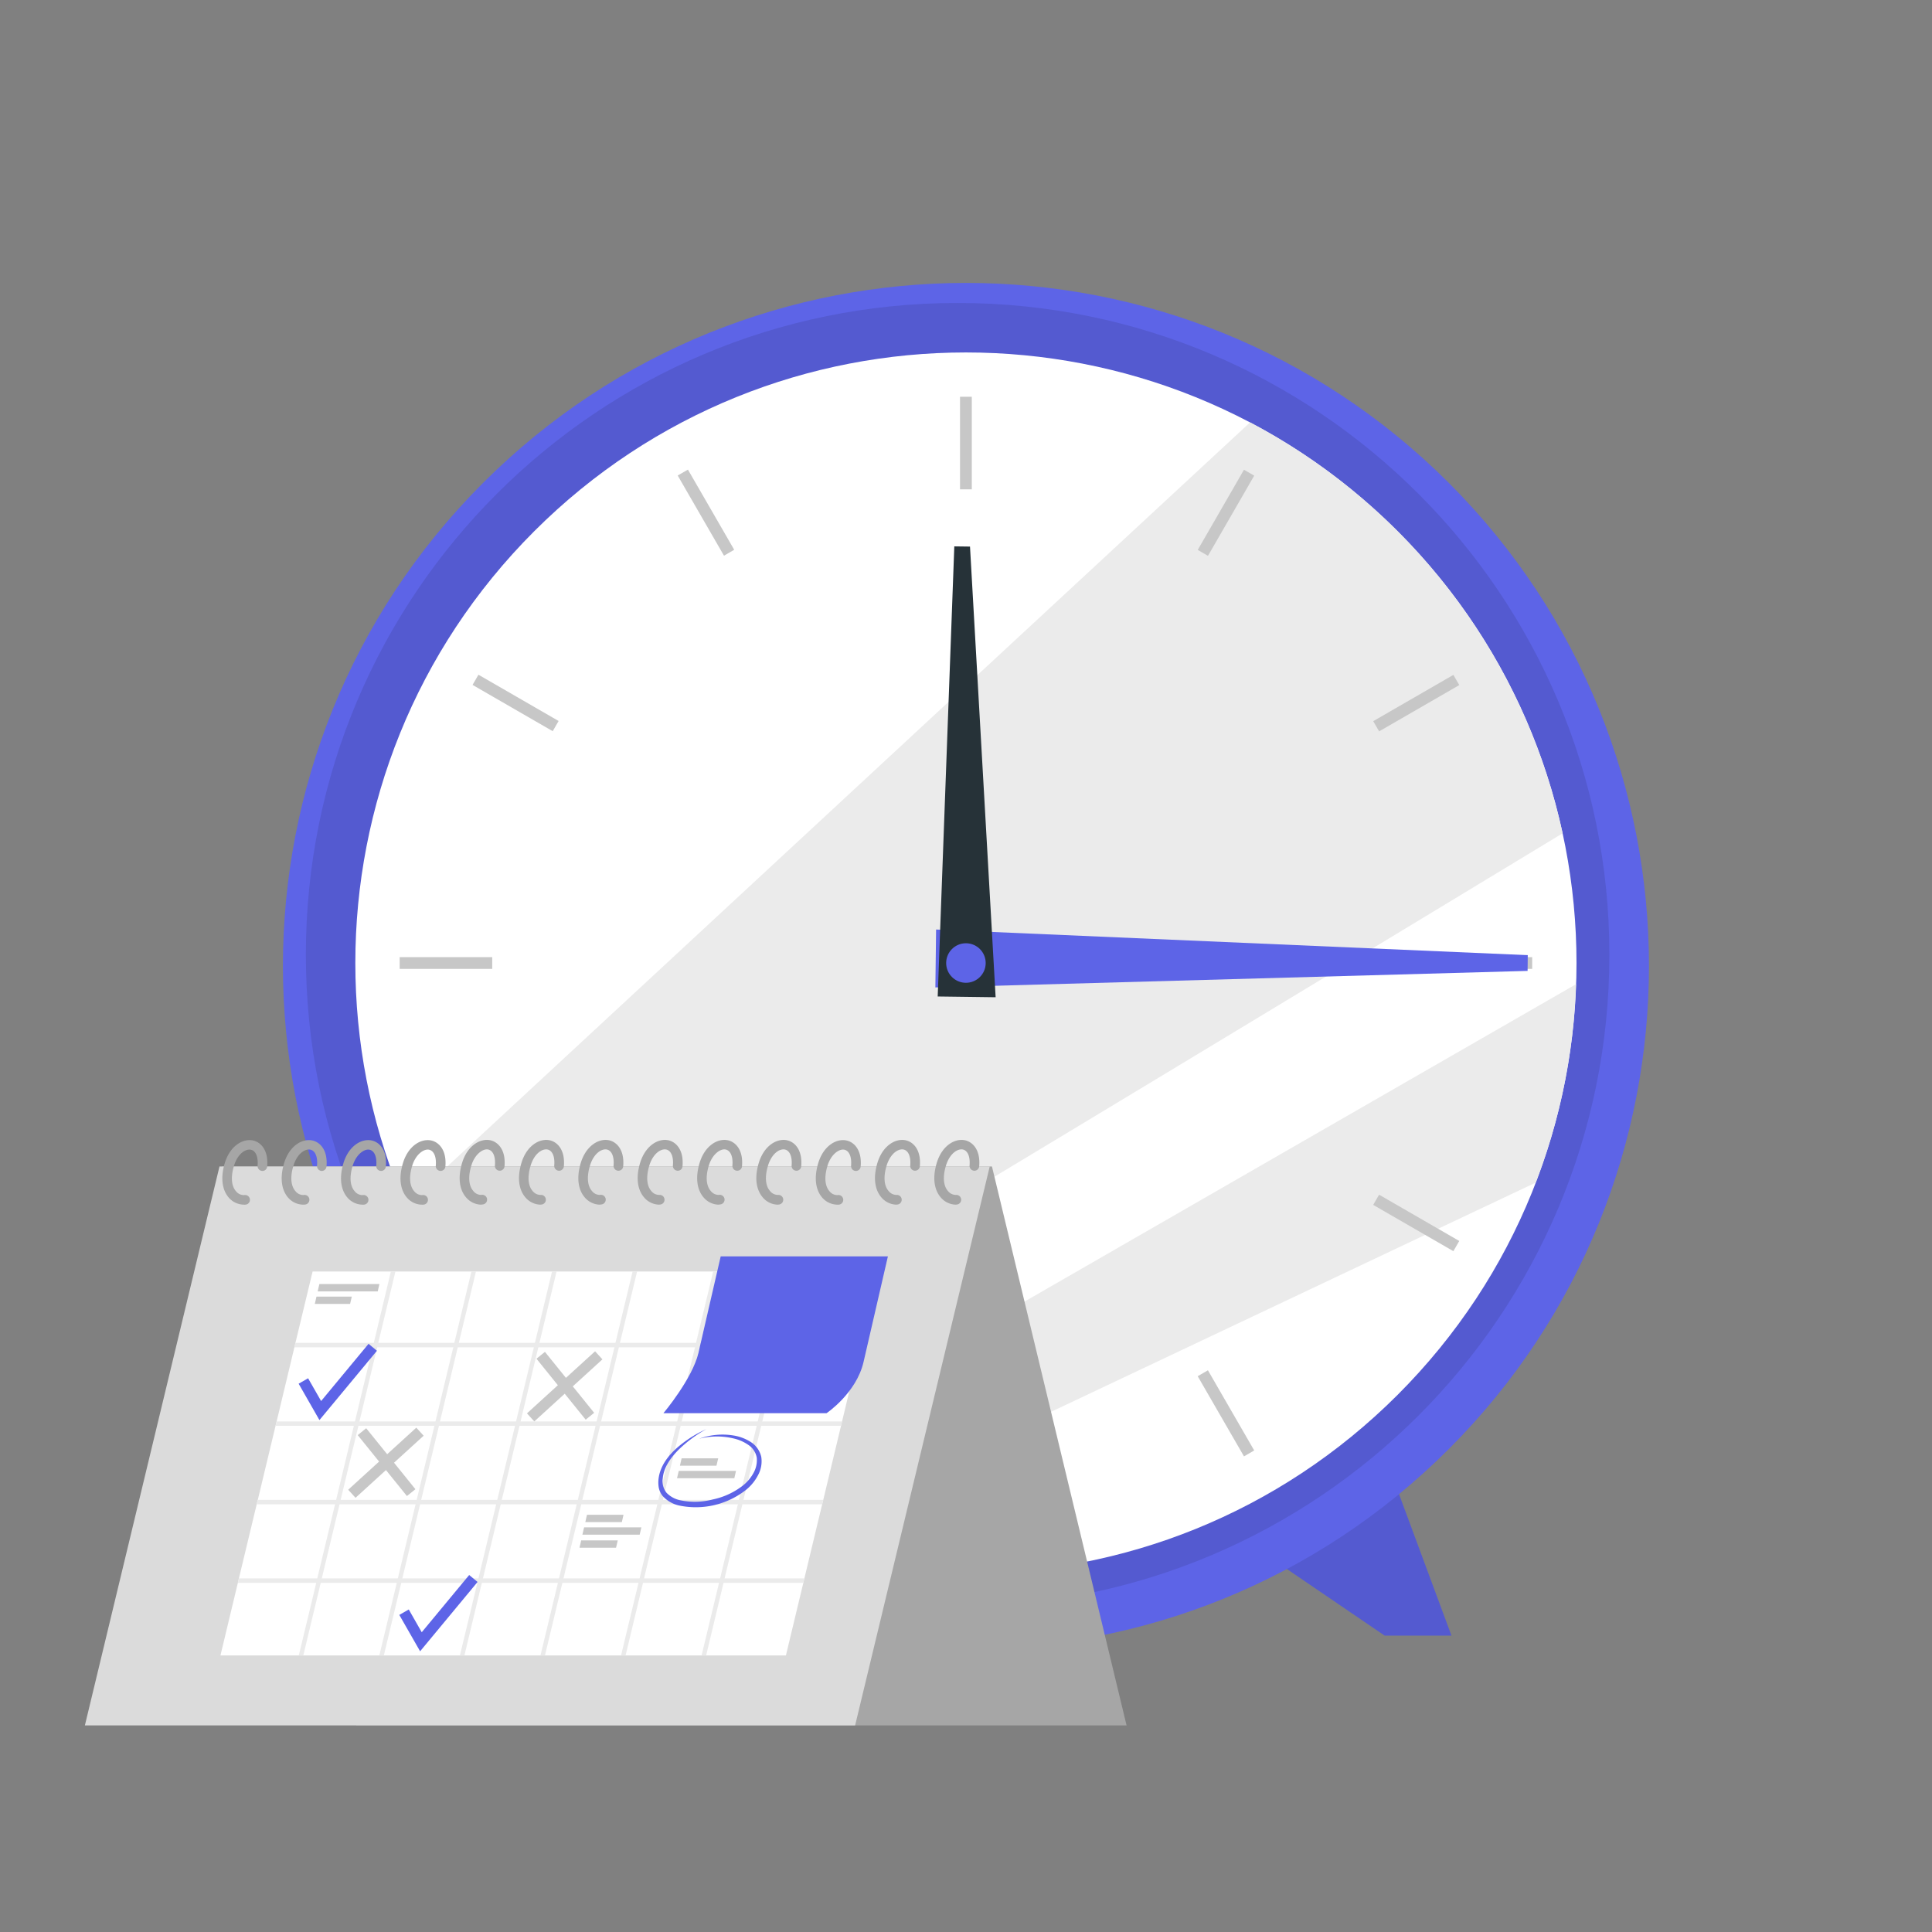 <svg xmlns="http://www.w3.org/2000/svg" width="5852" height="5852" fill="none"><rect width="100%" height="100%" fill="#808080" stroke="none"/><path fill="#5D64E7" d="m1627.61 4488.88-172.48 465.3h202.48l374.95-255.45-404.95-209.85Z"/><path fill="#000" d="m1627.61 4488.88-172.48 465.3h202.48l374.95-255.45-404.95-209.85Z" opacity=".1"/><path fill="#5D64E7" d="m4223.95 4488.88 172.48 465.3h-202.47l-374.95-255.45 404.94-209.85Z"/><path fill="#000" d="m4223.95 4488.88 172.48 465.3h-202.47l-374.95-255.45 404.94-209.85Z" opacity=".1"/><path fill="#5D64E7" d="M4388.75 4388.75c807.95-807.95 807.95-2117.89 0-2925.83-807.95-807.95-2117.89-807.95-2925.83 0-807.95 807.94-807.95 2117.88 0 2925.83 807.94 807.95 2117.88 807.95 2925.83 0Z"/><path fill="#000" d="M2900.62 4866c1090.31 0 1974.18-883.86 1974.18-1974.17 0-1090.3-883.87-1974.169-1974.18-1974.169-1090.3 0-1974.167 883.869-1974.167 1974.169C926.453 3982.14 1810.32 4866 2900.62 4866Z" opacity=".1"/><path fill="#fff" d="M4233.53 4224.82c722.26-722.26 722.26-1893.28 0-2615.54-722.26-722.267-1893.28-722.267-2615.55 0-722.259 722.26-722.259 1893.28 0 2615.54 722.27 722.27 1893.29 722.27 2615.55 0Z"/><path fill="#EBEBEB" d="M4733.04 2524.14c-842.19 510.3-2226.36 1347.4-2999.6 1806.29a1850.51 1850.51 0 0 1-505.46-679.63l2558.49-2371.37a1851.137 1851.137 0 0 1 611.16 517.51 1851.276 1851.276 0 0 1 335.41 727.2Zm40.64 457.08a1833.136 1833.136 0 0 1-122.28 601L2345.22 4673.09a1831.057 1831.057 0 0 1-291.38-125.19c696.32-402.65 1969.7-1135.25 2719.84-1566.68Z"/><path fill="#C7C7C7" d="M2943.56 1201.78h-35.68v280.36h35.68v-280.36Zm-859.83 220.63-31 17.91 140.18 242.8 31-17.9-140.18-242.81Zm-634.52 621.28-17.84 30.9 242.8 140.18 17.84-30.9-242.8-140.18Zm41.72 855.4h-280.37v35.68h280.37v-35.68Zm183.04 719.96-242.81 140.18 17.84 30.9 242.81-140.18-17.84-30.9Zm518.85 531.88-140.05 242.87 31.01 17.89 140.06-242.88-31.02-17.88Zm750.74 200.91h-35.68v280.37h35.68v-280.37Zm715.25-201.23-31.01 17.9 140.19 242.8 31-17.9-140.18-242.8Zm518.44-531.92-17.84 30.91 242.81 140.18 17.84-30.9-242.81-140.19Zm463.74-719.6h-280.37v35.68h280.37v-35.68Zm-238.71-854.88-242.8 140.19 17.84 30.9 242.8-140.19-17.84-30.9Zm-634.29-621.42-140.05 242.88 31.01 17.89 140.06-242.88-31.02-17.89Z"/><path fill="#5D64E7" d="m4627.08 2940.82-1793.83 50.07 2.18-175.38 1792.14 77.65-.49 47.66Z"/><path fill="#263238" d="m2938.12 1655.59 77.65 1365.06-175.5-2.3 50.31-1363.37 47.54.61Z"/><path fill="#5D64E7" d="M2925.78 2976.86c33.06 0 59.87-26.8 59.87-59.87 0-33.06-26.81-59.87-59.87-59.87-33.07 0-59.87 26.81-59.87 59.87 0 33.07 26.8 59.87 59.87 59.87Z"/><path fill="#A6A6A6" d="M3412.36 5226.2H1079.33L671.602 3533.24H3004.64l407.72 1692.96Z"/><path fill="#DBDBDB" d="M257.102 5226.2H2590.14l407.72-1692.96H664.829L257.102 5226.2Z"/><path fill="#fff" d="m2659.57 3851.34-52.01 216.26-3.15 13.31-53.82 224.61-3.15 13.3-53.82 224.37-3.27 13.3-53.94 224.49-3.15 13.42-52.73 219.89H667.734l52.735-219.89 3.145-13.42 53.944-224.49 3.266-13.3 53.824-224.37 3.265-13.3 53.824-224.61 3.144-13.31 52.01-216.26H2659.57Z"/><path fill="#EBEBEB" d="m1197.74 3851.34-52.01 216.26-3.14 13.31-53.83 224.61-3.14 13.3-53.82 224.37-3.27 13.3-53.823 224.49-3.266 13.42-52.734 219.89h-13.668l52.856-219.89 3.145-13.42 53.82-224.49 3.27-13.3 53.7-224.37 3.27-13.3 53.94-224.61 3.15-13.31 51.76-216.26h13.79Zm243.96 0-52.01 216.26-3.14 13.31-53.82 224.61-3.15 13.3-53.82 224.37-3.27 13.3-53.82 224.49-3.27 13.42-52.73 219.89H1149l52.86-219.89 3.14-13.42 53.82-224.49 3.27-13.3 53.7-224.37 3.27-13.3 53.94-224.61 3.15-13.31 51.76-216.26h13.79Zm244.08 0-51.89 216.26-3.26 13.31-53.83 224.61-3.14 13.3-53.82 224.37-3.15 13.3-53.94 224.49-3.27 13.42-52.73 219.89h-13.67l52.85-219.89 3.27-13.42 53.7-224.49 3.27-13.3 53.82-224.37 3.15-13.3 53.94-224.61 3.15-13.31 51.88-216.26h13.67Zm243.96 0-51.89 216.26-3.26 13.31-53.83 224.61-3.14 13.3-53.82 224.37-3.15 13.3-53.94 224.49-3.27 13.42-52.73 219.89h-13.67l52.86-219.89 3.26-13.42 53.7-224.49 3.27-13.3 53.82-224.37 3.15-13.3 53.94-224.61 3.15-13.31 51.88-216.26h13.67Zm244.08 0-51.89 216.26-3.26 13.31-53.71 224.61-3.26 13.3-53.83 224.37-3.14 13.3-53.94 224.49-3.15 13.42-52.73 219.89h-13.79l52.85-219.89 3.27-13.42 53.82-224.49 3.15-13.3 53.82-224.37 3.15-13.3 53.94-224.61 3.14-13.31 51.89-216.26h13.67Zm243.96 0-51.89 216.26-3.26 13.31-53.71 224.61-3.26 13.3-53.82 224.37-3.15 13.3-53.94 224.49-3.15 13.42-52.73 219.89h-13.79l52.85-219.89 3.27-13.42 53.82-224.49 3.15-13.3 53.82-224.37 3.15-13.3 53.94-224.61 3.27-13.31 51.76-216.26h13.67Z"/><path fill="#EBEBEB" d="m2607.55 4067.6-3.14 13.31H891.734l3.145-13.31H2607.55Zm-56.96 237.92-3.15 13.3H834.648l3.266-13.3H2550.59Zm-56.97 237.66-3.27 13.31H777.555l3.265-13.31h1712.8Zm-57.21 237.8-3.15 13.42H720.469l3.145-13.42H2436.41Z"/><path fill="#C7C7C7" d="m1109.2 4326.15-25.69 20.75 149.08 184.63 25.69-20.75-149.08-184.63Z"/><path fill="#C7C7C7" d="m1260.98 4324.35-206.31 188.05 22.25 24.4 206.3-188.05-22.24-24.4Zm389.65-229.57-25.69 20.74 149.08 184.63 25.69-20.74-149.08-184.63Z"/><path fill="#C7C7C7" d="m1802.47 4093.04-206.31 188.06 22.25 24.4 206.31-188.05-22.25-24.41Z"/><path fill="#5D64E7" d="m967.57 4301.4-63.015-110.18 28.665-16.45 39.43 68.94 143.69-173.32 25.4 21.04-174.17 209.97Zm304.92 700.31-63.01-110.18 28.66-16.45 39.31 68.94 143.69-173.33 25.4 21.05-174.05 209.97Zm867.1-672.85a388.727 388.727 0 0 0-83.7 61.93c-24.19 24.19-45.36 53.58-48.38 86.6a57.11 57.11 0 0 0 1.01 23.1 57.077 57.077 0 0 0 10.12 20.8 80.277 80.277 0 0 0 41.24 22.86c33.13 6.95 67.42 6.08 100.15-2.54a222.096 222.096 0 0 0 90.84-42.45 124.37 124.37 0 0 0 31.56-37.74c7.86-13.97 11.28-30 9.8-45.96a58.592 58.592 0 0 0-8.67-21.95 58.506 58.506 0 0 0-16.61-16.75 127.885 127.885 0 0 0-46.08-19.96 214.736 214.736 0 0 0-102.93 1.09 205.534 205.534 0 0 1 104.74-9.68 136.35 136.35 0 0 1 50.8 19.23 72.535 72.535 0 0 1 20.78 19.55 72.534 72.534 0 0 1 11.64 26.05 87.862 87.862 0 0 1-9.92 55.4 140.144 140.144 0 0 1-34.71 43.06c-28.54 22.82-61.79 39-97.36 47.36a246.132 246.132 0 0 1-108.26 1.02 94.646 94.646 0 0 1-48.38-28.43 58.75 58.75 0 0 1-12.1-26.73c-1.45-9.42-1.45-19 0-28.42 5.57-37.62 29.64-67.73 55.76-91.08a355.882 355.882 0 0 1 88.66-56.36Z"/><path fill="#C7C7C7" d="M1144.16 3911.58H962.25l5.08-22.26h181.91l-5.08 22.26Zm-83.7 37.97H953.539l5.08-22.13h106.921l-5.08 22.13Zm823.08 660.88h-110.67l5.08-22.13h110.67l-5.08 22.13Zm-17.54 77.53h-110.67l5.08-22.13h110.79l-5.2 22.13Zm71.6-39.43h-173.56l5.2-22.25h173.44l-5.08 22.25Zm232.59-209h-110.67l5.08-22.26h110.8l-5.21 22.26Zm54.07 37.98H2050.7l5.2-22.14h173.44l-5.08 22.14Z"/><path fill="#5D64E7" d="M2689.44 3805.5s-51.77 224.37-73.66 319.43c-21.89 95.07-112.12 155.55-112.12 155.55h-494.09s87.93-104.63 105.83-182.28l67.61-292.7h506.43Z"/><path fill="#A6A6A6" d="M737.76 3648.87a61.517 61.517 0 0 1-24.779-5.99 61.54 61.54 0 0 1-20.215-15.54c-12.095-13.91-29.149-45.84-12.095-103.78 16.087-53.09 54.67-74.99 84.666-69.3 22.981 4.35 48.381 27.7 43.906 79.1a14.29 14.29 0 0 1-1.491 5.52 14.314 14.314 0 0 1-3.535 4.48 14.21 14.21 0 0 1-5.012 2.75c-1.838.56-3.772.75-5.686.55a14.693 14.693 0 0 1-9.894-5.2 14.736 14.736 0 0 1-3.411-10.64c2.299-26.73-5.563-45.11-20.319-48.38-16.692-3.15-40.398 12.94-51.284 49.11-9.918 33.02-7.862 60.47 5.927 76.32a30.481 30.481 0 0 0 24.795 12.09 14.56 14.56 0 0 1 5.989-.05 14.47 14.47 0 0 1 5.509 2.35 14.577 14.577 0 0 1 4.106 4.36 14.617 14.617 0 0 1 1.604 11.61 14.654 14.654 0 0 1-7.437 9.07 14.754 14.754 0 0 1-5.78 1.57c-1.853.11-3.711.11-5.564 0Zm180.219 0a61.062 61.062 0 0 1-25.054-5.88 61.111 61.111 0 0 1-20.424-15.65c-12.095-13.91-29.15-45.84-12.095-103.78 15.965-53.09 54.67-74.99 84.666-69.3 22.981 4.35 48.38 27.7 43.905 79.1a14.383 14.383 0 0 1-5.059 9.96 14.339 14.339 0 0 1-4.995 2.75c-1.831.58-3.759.78-5.67.59a14.714 14.714 0 0 1-9.752-5.4 14.75 14.75 0 0 1-3.189-10.68c2.298-26.73-5.564-45.12-20.32-48.38-16.812-3.15-40.398 12.94-51.284 49.1-10.039 33.02-7.862 60.48 5.927 76.32a30.423 30.423 0 0 0 10.951 9.02 30.44 30.44 0 0 0 13.844 3.08 14.56 14.56 0 0 1 5.989-.05 14.47 14.47 0 0 1 5.509 2.35 14.633 14.633 0 0 1 5.71 15.97 14.654 14.654 0 0 1-7.437 9.07 14.75 14.75 0 0 1-5.78 1.57c-1.808.18-3.625.26-5.442.24Zm179.131 0c-8.57-.25-17-2.29-24.73-6s-14.59-9-20.14-15.53c-12.1-13.91-29.15-45.84-12.1-103.78 15.97-53.09 54.67-74.99 84.67-69.3 22.98 4.35 48.38 27.7 43.9 79.1a14.362 14.362 0 0 1-5.06 9.96 14.281 14.281 0 0 1-4.99 2.75c-1.83.58-3.76.78-5.67.59-3.87-.33-7.44-2.19-9.93-5.16-2.5-2.97-3.71-6.81-3.38-10.68 2.3-26.73-5.56-45.11-20.44-48.38-14.87-3.27-40.27 12.94-51.16 49.11-10.04 33.02-7.86 60.47 5.93 76.32a30.36 30.36 0 0 0 10.68 8.87c4.19 2.1 8.82 3.2 13.51 3.22 1.97-.43 4.01-.45 5.99-.05 1.97.39 3.85 1.19 5.5 2.35 1.66 1.15 3.06 2.64 4.11 4.36 1.05 1.72 1.74 3.64 2.02 5.64.27 2 .13 4.03-.41 5.97-.55 1.94-1.5 3.75-2.78 5.31a14.647 14.647 0 0 1-4.66 3.76c-1.8.91-3.77 1.45-5.78 1.57-1.69.09-3.39.09-5.08 0Zm179.73 0a60.544 60.544 0 0 1-24.49-6.03 60.432 60.432 0 0 1-19.9-15.5c-12.09-13.91-29.27-45.84-12.09-103.78 15.96-53.09 54.67-74.99 84.66-69.3 22.98 4.35 48.38 27.7 44.03 79.1-.17 1.91-.71 3.76-1.59 5.46a14.633 14.633 0 0 1-8.54 7.17c-1.83.57-3.75.78-5.65.61-1.91-.16-3.76-.7-5.46-1.59a14.57 14.57 0 0 1-4.44-3.55 14.653 14.653 0 0 1-2.73-4.99c-.57-1.82-.79-3.74-.62-5.65 2.18-26.73-5.56-45.11-20.44-48.38-14.88-3.27-40.28 12.94-51.16 49.11-10.04 33.02-7.86 60.47 5.92 76.32a30.52 30.52 0 0 0 10.68 8.89c4.2 2.1 8.82 3.19 13.52 3.2 1.97-.43 4.01-.45 5.98-.05 1.98.39 3.86 1.19 5.51 2.35 1.66 1.15 3.06 2.64 4.11 4.36 1.05 1.72 1.74 3.64 2.02 5.64.27 2 .13 4.03-.42 5.97a14.53 14.53 0 0 1-2.77 5.31 14.758 14.758 0 0 1-4.66 3.76c-1.8.91-3.77 1.45-5.78 1.57-1.9.11-3.79.11-5.69 0Zm179.74 0c-8.63-.32-17.1-2.46-24.86-6.27a61.334 61.334 0 0 1-20.13-15.87c-12.1-13.9-29.15-45.84-12.1-103.77 15.97-53.1 54.67-74.99 84.67-69.31 22.98 4.36 48.38 27.7 44.02 79.11-.16 1.9-.7 3.76-1.59 5.45-.88 1.7-2.09 3.21-3.56 4.44a14.352 14.352 0 0 1-4.98 2.73c-1.82.58-3.74.79-5.65.62-1.91-.17-3.76-.71-5.46-1.59-1.69-.88-3.2-2.09-4.43-3.56a14.727 14.727 0 0 1-2.74-4.98c-.57-1.83-.78-3.75-.61-5.65 2.17-26.73-5.57-45.12-20.45-48.39-14.87-3.26-40.27 12.95-51.16 49.11-10.04 33.02-7.98 60.48 5.93 76.32 2.82 3.76 6.47 6.81 10.67 8.9 4.2 2.1 8.82 3.2 13.52 3.2 1.97-.43 4.01-.45 5.99-.06 1.98.4 3.85 1.2 5.51 2.35 1.65 1.16 3.05 2.64 4.1 4.36 1.06 1.72 1.74 3.64 2.02 5.64.28 2 .14 4.04-.41 5.98-.55 1.94-1.49 3.75-2.77 5.31a14.52 14.52 0 0 1-4.67 3.75c-1.8.92-3.77 1.45-5.78 1.57-1.68.29-3.38.49-5.08.61Zm179.74 0a61.511 61.511 0 0 1-24.86-6.27 61.268 61.268 0 0 1-20.14-15.87c-12.09-13.9-29.15-45.84-12.09-103.77 15.96-53.1 54.67-74.99 84.66-69.31 22.98 4.36 48.38 27.7 44.03 79.11a14.55 14.55 0 0 1-5.14 9.97 14.552 14.552 0 0 1-5.02 2.74c-1.84.57-3.77.77-5.69.59a14.759 14.759 0 0 1-13.3-15.84c2.3-26.73-5.44-45.12-20.32-48.39-16.69-3.14-40.4 12.95-51.28 49.11-9.92 33.02-7.87 60.48 5.92 76.32 2.9 3.82 6.65 6.9 10.96 9 4.31 2.1 9.05 3.16 13.84 3.1 3.68-.22 7.3.95 10.15 3.29 2.85 2.34 4.71 5.66 5.21 9.31a14.617 14.617 0 0 1-11.37 16.3c-1.84.32-3.7.52-5.56.61Zm179.73 0a61.552 61.552 0 0 1-24.86-6.27 61.334 61.334 0 0 1-20.13-15.87c-12.1-13.9-29.15-45.84-12.1-103.77 16.09-53.1 54.79-74.99 84.67-69.31 22.98 4.36 48.38 27.7 44.02 79.11-.15 1.91-.68 3.79-1.56 5.5s-2.1 3.23-3.57 4.47a14.643 14.643 0 0 1-5.02 2.74c-1.84.57-3.77.77-5.69.59-3.85-.37-7.41-2.24-9.9-5.2a14.803 14.803 0 0 1-3.41-10.64c2.3-26.73-5.56-45.12-20.32-48.39-16.69-3.14-40.39 12.95-51.28 49.11-9.92 33.02-7.86 60.48 5.93 76.32a30.493 30.493 0 0 0 24.19 12.1c1.97-.43 4.01-.45 5.99-.06 1.97.4 3.85 1.2 5.51 2.35 1.65 1.16 3.05 2.64 4.1 4.36 1.06 1.72 1.74 3.64 2.02 5.64.27 2 .13 4.04-.41 5.98-.55 1.94-1.5 3.75-2.78 5.31a14.483 14.483 0 0 1-4.66 3.75c-1.8.92-3.77 1.45-5.78 1.57-1.64.29-3.3.49-4.96.61Zm179.73 0c-8.63-.32-17.1-2.46-24.85-6.27a61.268 61.268 0 0 1-20.14-15.87c-12.1-13.9-29.15-45.84-12.1-103.77 16.09-53.1 54.67-74.99 84.67-69.31 22.98 4.36 48.38 27.7 43.91 79.11-.12 1.92-.63 3.79-1.49 5.51-.87 1.72-2.07 3.25-3.54 4.49a14.185 14.185 0 0 1-5.01 2.74c-1.84.57-3.77.76-5.69.56-3.85-.37-7.4-2.24-9.89-5.2a14.714 14.714 0 0 1-3.41-10.64c2.3-26.73-5.57-45.12-20.32-48.39-16.69-3.14-40.4 12.95-51.29 49.11-9.91 33.02-7.86 60.48 5.93 76.32 2.89 3.83 6.64 6.91 10.95 9.01a30.46 30.46 0 0 0 13.85 3.09 14.621 14.621 0 0 1 15.36 12.6 14.617 14.617 0 0 1-11.37 16.3c-1.84.31-3.7.51-5.57.61Zm180.09 0a61.317 61.317 0 0 1-24.8-6.27 61.242 61.242 0 0 1-20.07-15.87c-12.09-13.9-29.15-45.84-12.09-103.77 15.96-53.1 54.67-74.99 84.66-69.31 22.98 4.36 48.38 27.7 43.91 79.11a14.446 14.446 0 0 1-5.06 9.96 14.579 14.579 0 0 1-5 2.75c-1.83.57-3.76.77-5.67.59-3.86-.34-7.43-2.2-9.93-5.17a14.624 14.624 0 0 1-3.37-10.67c2.3-26.73-5.56-45.12-20.44-48.39-14.88-3.26-40.28 12.95-51.16 49.11-10.04 33.02-7.87 60.48 5.92 76.32 2.83 3.74 6.49 6.78 10.68 8.88 4.2 2.1 8.82 3.2 13.51 3.22 1.97-.43 4.01-.45 5.99-.06 1.98.4 3.86 1.2 5.51 2.35 1.66 1.16 3.05 2.64 4.11 4.36 1.05 1.72 1.74 3.64 2.01 5.64.28 2 .14 4.04-.41 5.98-.55 1.94-1.49 3.75-2.77 5.31a14.52 14.52 0 0 1-4.67 3.75c-1.79.92-3.76 1.45-5.78 1.57-1.68.29-3.37.5-5.08.61Zm179.26 0a60.508 60.508 0 0 1-24.83-6.21 60.412 60.412 0 0 1-20.04-15.93c-12.1-13.9-29.27-45.84-12.1-103.77 15.97-53.1 54.67-74.99 84.67-69.31 23.1 4.36 48.38 27.7 44.02 79.11a14.362 14.362 0 0 1-5.06 9.96 14.443 14.443 0 0 1-4.99 2.75c-1.83.57-3.76.77-5.67.59-3.86-.34-7.44-2.2-9.93-5.17-2.5-2.97-3.71-6.81-3.37-10.67 2.17-26.73-5.57-45.12-20.44-48.39-16.7-3.14-40.28 12.95-51.17 49.11-10.04 33.02-7.86 60.48 5.93 76.32 2.89 3.83 6.64 6.91 10.95 9.01 4.31 2.11 9.05 3.16 13.84 3.09 3.68-.22 7.31.95 10.16 3.29a14.65 14.65 0 0 1 5.21 9.31c.5 3.65-.39 7.36-2.5 10.38-2.1 3.02-5.27 5.14-8.87 5.92-1.93.32-3.86.52-5.81.61Zm179.73 0a61.53 61.53 0 0 1-24.51-6.09 61.45 61.45 0 0 1-20-15.44c-12.09-13.91-29.15-45.84-12.09-103.78 15.96-53.09 54.67-74.99 84.66-69.3 22.98 4.35 48.38 27.7 44.03 79.1-.14 1.91-.65 3.78-1.52 5.49-.87 1.71-2.07 3.23-3.54 4.47a14.37 14.37 0 0 1-4.99 2.75c-1.84.58-3.76.78-5.67.59-1.92-.15-3.79-.68-5.51-1.56-1.71-.88-3.23-2.1-4.47-3.57a14.643 14.643 0 0 1-2.74-5.02c-.57-1.84-.77-3.77-.59-5.69 2.18-26.73-5.56-45.11-20.44-48.38-14.88-3.27-40.28 12.94-51.16 49.11-10.04 33.02-7.86 60.47 5.92 76.32a30.52 30.52 0 0 0 10.68 8.89c4.2 2.1 8.82 3.19 13.51 3.2 1.98-.43 4.02-.45 5.99-.05 1.98.39 3.86 1.19 5.51 2.35 1.66 1.15 3.06 2.64 4.11 4.36 1.05 1.72 1.74 3.64 2.02 5.64.27 2 .13 4.03-.42 5.97a14.53 14.53 0 0 1-2.77 5.31 14.758 14.758 0 0 1-4.66 3.76c-1.8.91-3.77 1.45-5.78 1.57-1.86.1-3.71.1-5.57 0Zm179.74 0a61.511 61.511 0 0 1-24.86-6.27 61.371 61.371 0 0 1-20.14-15.87c-12.09-13.9-29.15-45.84-12.09-103.77 15.96-53.1 54.67-74.99 84.66-69.31 22.98 4.36 48.38 27.7 44.03 79.11-.17 1.9-.71 3.76-1.59 5.45a14.533 14.533 0 0 1-8.54 7.17c-1.83.58-3.75.79-5.65.62-1.91-.17-3.77-.71-5.46-1.59-1.7-.88-3.21-2.09-4.44-3.56a14.702 14.702 0 0 1-2.73-4.98 14.44 14.44 0 0 1-.62-5.65c2.18-26.73-5.56-45.12-20.44-48.39-16.69-3.14-40.28 12.95-51.28 49.11-9.92 33.02-7.86 60.48 5.92 76.32 2.83 3.74 6.49 6.78 10.68 8.88 4.2 2.1 8.82 3.2 13.51 3.22 3.7-.27 7.36.88 10.24 3.21 2.88 2.32 4.77 5.66 5.3 9.32.52 3.67-.37 7.4-2.49 10.44a14.588 14.588 0 0 1-8.93 5.93c-1.69.29-3.38.49-5.08.61Zm179.73 0c-8.63-.32-17.1-2.46-24.86-6.27a61.334 61.334 0 0 1-20.13-15.87c-12.1-13.9-29.15-45.84-12.1-103.77 15.97-53.1 54.67-74.99 84.67-69.31 22.98 4.36 48.38 27.7 44.02 79.11-.15 1.91-.68 3.79-1.56 5.5s-2.1 3.23-3.57 4.47a14.643 14.643 0 0 1-5.02 2.74c-1.84.57-3.77.77-5.69.59-3.85-.37-7.41-2.24-9.89-5.2a14.766 14.766 0 0 1-3.42-10.64c2.3-26.73-5.56-45.12-20.32-48.39-16.69-3.14-40.27 12.95-51.28 49.11-9.92 33.02-7.86 60.48 5.93 76.32 2.89 3.83 6.64 6.91 10.95 9.01 4.31 2.11 9.05 3.16 13.84 3.09 3.68-.22 7.31.95 10.15 3.29a14.62 14.62 0 0 1 2.72 19.69 14.617 14.617 0 0 1-8.88 5.92c-1.84.32-3.69.52-5.56.61Z"/></svg>